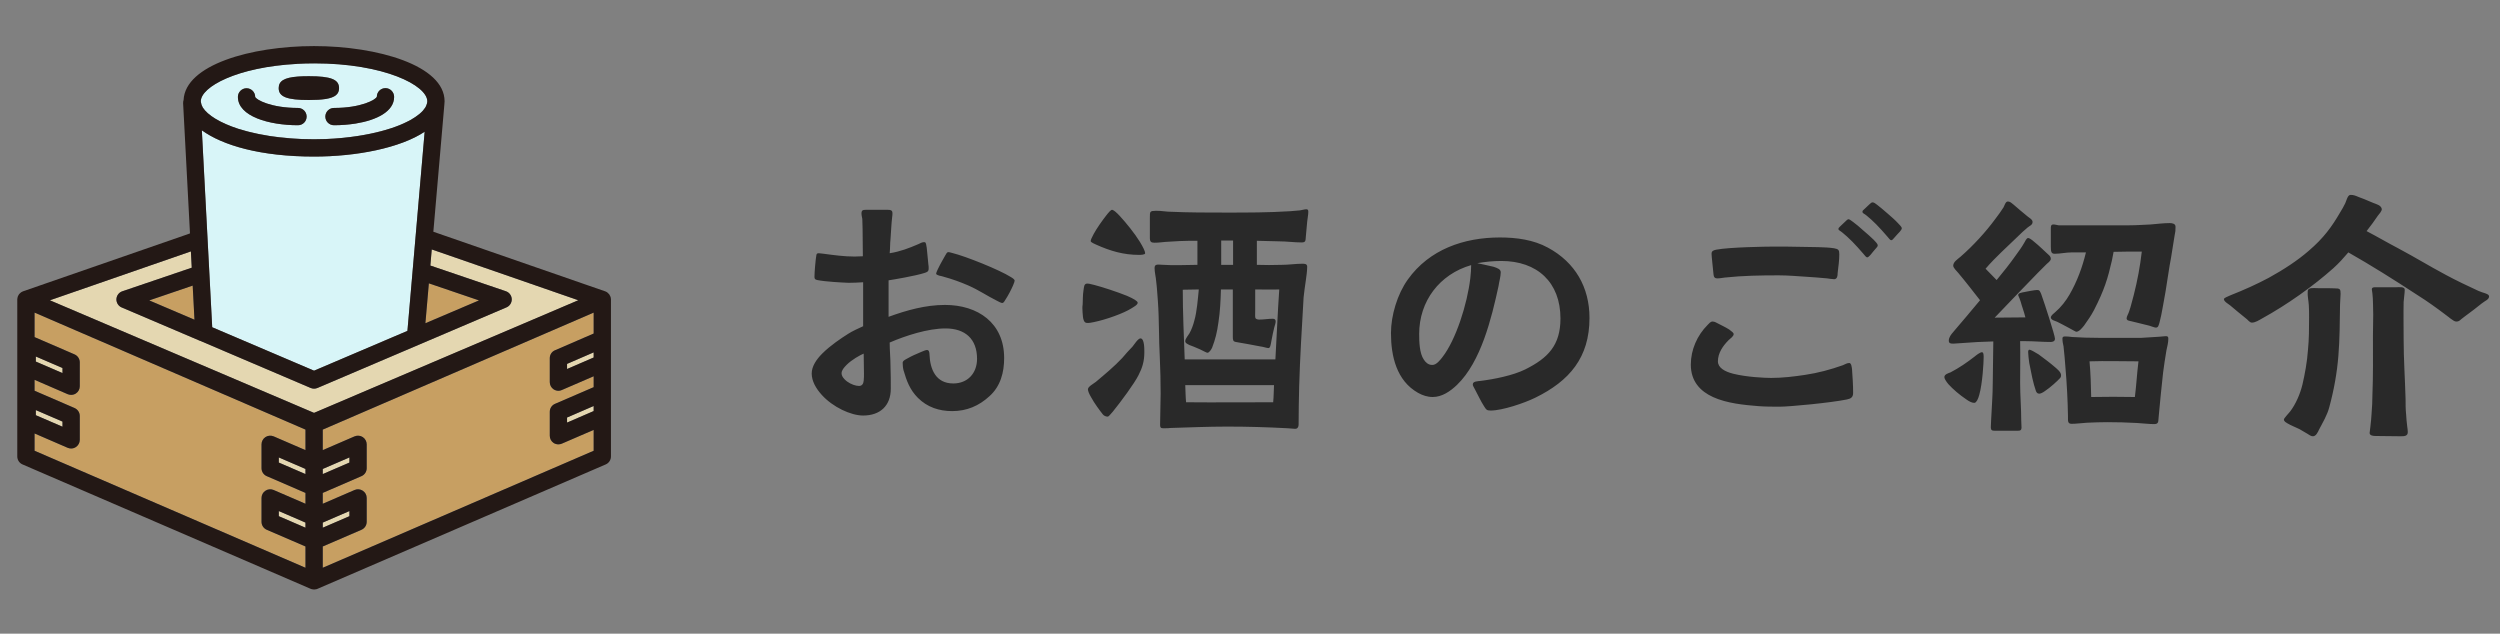 <svg width="434" height="110" viewBox="0 0 434 110" fill="none" xmlns="http://www.w3.org/2000/svg">
<rect x="0" y="0" width="434" height="110" fill="#808080" stroke="none"/>
<path d="M103.06 61.17V62.06L98.44 64.06V63.17L103.06 61.17Z" fill="#E4D7B1"/>
<path d="M103.06 70.48V71.36L98.44 73.36V72.48L103.06 70.48Z" fill="#E4D7B1"/>
<path d="M53.03 90.72V91.61L48.4 89.61V88.72L53.03 90.72Z" fill="#E4D7B1"/>
<path d="M60.66 88.72V89.61L56.03 91.61V90.72L60.66 88.72Z" fill="#E4D7B1"/>
<path d="M60.66 79.41V80.3L56.03 82.3V81.41L60.66 79.41Z" fill="#E4D7B1"/>
<path d="M53.03 81.41V82.3L48.4 80.3V79.41L53.03 81.41Z" fill="#E4D7B1"/>
<path d="M10.85 73.19V74.08L6.22 72.08V71.19L10.85 73.19Z" fill="#E4D7B1"/>
<path d="M10.85 63.89V64.77L6.22 62.77V61.89L10.85 63.89Z" fill="#E4D7B1"/>
<path d="M100.4 52.13L54.53 71.68L8.66 52.13L33.14 43.64L33.29 46.47L21.23 50.57C20.64 50.77 20.24 51.31 20.21 51.93C20.19 52.55 20.55 53.13 21.12 53.37L34.78 59.19C34.78 59.19 34.78 59.19 34.8 59.19L53.93 67.35C54.12 67.43 54.32 67.47 54.52 67.47C54.72 67.47 54.92 67.43 55.11 67.35L87.92 53.36C88.5 53.12 88.86 52.54 88.84 51.92C88.81 51.3 88.41 50.76 87.82 50.56L74.71 46.1L74.95 43.3L100.39 52.12L100.4 52.13Z" fill="#E4D7B1"/>
<path d="M33.45 49.58L33.76 55.5L25.91 52.15L33.45 49.58Z" fill="#C79F62"/>
<path d="M83.15 52.15L73.85 56.11L74.45 49.19L83.15 52.15Z" fill="#C79F62"/>
<path d="M46.31 82.66L53.03 85.57V87.45L47.5 85.06C47.03 84.86 46.5 84.91 46.08 85.19C45.66 85.46 45.4 85.93 45.4 86.44V90.59C45.4 91.19 45.76 91.73 46.31 91.97L53.03 94.87V98.56L6 78.25V75.25L11.75 77.74C11.94 77.82 12.15 77.86 12.35 77.86C12.64 77.86 12.92 77.78 13.17 77.61C13.6 77.33 13.85 76.86 13.85 76.36V72.21C13.85 71.61 13.49 71.07 12.94 70.83L6 67.83V65.94L11.75 68.43C11.94 68.51 12.15 68.55 12.35 68.55C12.64 68.55 12.92 68.47 13.17 68.31C13.6 68.03 13.85 67.56 13.85 67.05V62.9C13.85 62.3 13.49 61.76 12.94 61.52L6 58.52V54.27L53.03 74.58V78.14L47.5 75.75C47.03 75.56 46.5 75.6 46.08 75.88C45.66 76.16 45.4 76.63 45.4 77.13V81.29C45.4 81.88 45.76 82.43 46.31 82.66Z" fill="#C79F62"/>
<path d="M96.34 70.11C95.79 70.35 95.44 70.89 95.44 71.49V75.64C95.44 76.15 95.69 76.62 96.11 76.9C96.36 77.06 96.65 77.14 96.94 77.14C97.14 77.14 97.34 77.1 97.53 77.02L103.06 74.63V78.25L56.03 98.56V94.87L62.75 91.97C63.3 91.73 63.66 91.19 63.66 90.59V86.44C63.66 85.93 63.4 85.46 62.98 85.19C62.56 84.91 62.02 84.86 61.56 85.06L56.03 87.45V85.57L62.75 82.66C63.3 82.43 63.66 81.88 63.66 81.29V77.13C63.66 76.63 63.4 76.16 62.98 75.88C62.56 75.6 62.02 75.56 61.56 75.75L56.03 78.14V74.58L103.06 54.27V57.9L96.34 60.81C95.79 61.04 95.44 61.58 95.44 62.18V66.34C95.44 66.84 95.69 67.31 96.11 67.59C96.36 67.75 96.65 67.84 96.94 67.84C97.14 67.84 97.34 67.8 97.53 67.71L103.06 65.32V67.21L96.34 70.11Z" fill="#C79F62"/>
<path d="M54.52 11C53.51 11 52.54 11.03 51.6 11.08C41.15 11.63 34.86 15.07 34.86 17.59C34.86 17.68 34.89 17.78 34.91 17.87C34.93 17.98 34.95 18.09 34.99 18.2C35.04 18.34 35.1 18.47 35.18 18.61C35.2 18.63 35.21 18.66 35.22 18.68C36.03 19.96 38.18 21.33 41.45 22.38C41.45 22.38 41.47 22.38 41.48 22.38C41.85 22.5 42.24 22.61 42.64 22.72C42.81 22.77 42.98 22.81 43.16 22.86C43.41 22.92 43.67 22.98 43.93 23.04C44.25 23.12 44.57 23.19 44.91 23.26C45.05 23.29 45.2 23.31 45.35 23.34C45.79 23.43 46.23 23.51 46.69 23.58C46.77 23.58 46.86 23.6 46.94 23.62C47.45 23.69 47.98 23.77 48.52 23.83C48.6 23.83 48.69 23.85 48.77 23.85C49.31 23.91 49.85 23.97 50.41 24.01C50.6 24.03 50.8 24.03 50.99 24.05C51.46 24.08 51.92 24.11 52.4 24.13C53.09 24.15 53.8 24.17 54.52 24.17C55.24 24.17 55.92 24.15 56.59 24.13C58.52 24.05 60.36 23.87 62.05 23.61C64.94 23.17 67.45 22.5 69.42 21.7C69.5 21.66 69.59 21.63 69.67 21.59C69.92 21.49 70.15 21.38 70.38 21.27C70.6 21.17 70.81 21.06 71.01 20.96C71.09 20.91 71.18 20.86 71.27 20.82C71.55 20.66 71.83 20.49 72.08 20.33C72.62 19.96 73.07 19.59 73.4 19.22C73.4 19.22 73.42 19.22 73.42 19.2C73.56 19.04 73.68 18.88 73.78 18.73C73.81 18.68 73.85 18.63 73.88 18.58C73.94 18.46 73.99 18.35 74.03 18.24C74.07 18.15 74.1 18.05 74.12 17.96C74.15 17.83 74.18 17.7 74.18 17.58C74.18 14.83 66.7 10.99 54.52 10.99V11ZM51.73 21.74C46.71 21.74 41.3 20.2 41.3 16.82C41.3 16 41.97 15.32 42.8 15.32C43.63 15.32 44.3 16 44.3 16.82C44.47 17.32 47.04 18.74 51.73 18.74C52.56 18.74 53.23 19.41 53.23 20.24C53.23 21.07 52.56 21.74 51.73 21.74ZM53.62 17.36C49.8 17.36 48.38 16.8 48.38 15.3C48.38 14.07 49.32 13.47 51.72 13.29C52.27 13.25 52.9 13.23 53.62 13.23C57.44 13.23 58.86 13.79 58.86 15.3C58.86 16.33 58.19 16.91 56.55 17.18C55.79 17.3 54.82 17.36 53.62 17.36ZM61.73 21.45C60.52 21.64 59.24 21.74 57.98 21.74C57.15 21.74 56.48 21.07 56.48 20.24C56.48 19.82 56.65 19.45 56.92 19.18C57.19 18.91 57.56 18.74 57.98 18.74C62.67 18.74 65.24 17.32 65.42 16.79C65.42 15.96 66.09 15.3 66.92 15.3C67.75 15.3 68.42 16 68.42 16.82C68.42 19.36 65.38 20.86 61.73 21.45Z" fill="#D8F5F8"/>
<path d="M73.72 22.87L70.73 57.44L54.52 64.35L36.84 56.81L35.04 22.62C38.63 25.23 45.22 27.18 54.52 27.18C61.84 27.18 69.45 25.71 73.72 22.87Z" fill="#D8F5F8"/>
<path d="M56.92 19.18C56.65 19.45 56.48 19.82 56.48 20.24C56.48 21.07 57.15 21.74 57.98 21.74C59.24 21.74 60.52 21.64 61.73 21.45C65.38 20.86 68.42 19.36 68.42 16.82C68.42 16 67.75 15.3 66.92 15.3C66.09 15.3 65.42 15.96 65.42 16.79C65.24 17.32 62.67 18.74 57.98 18.74C57.56 18.74 57.19 18.91 56.92 19.18Z" fill="#231815"/>
<path d="M53.62 17.36C54.82 17.36 55.79 17.3 56.55 17.18C58.19 16.91 58.86 16.33 58.86 15.3C58.86 13.79 57.44 13.23 53.62 13.23C52.9 13.23 52.27 13.25 51.72 13.29C49.32 13.47 48.38 14.07 48.38 15.3C48.38 16.8 49.8 17.36 53.62 17.36Z" fill="#231815"/>
<path d="M106.05 51.88C106.05 51.76 106.02 51.65 105.99 51.54C105.97 51.5 105.96 51.46 105.94 51.43C105.9 51.33 105.86 51.25 105.8 51.16C105.78 51.13 105.76 51.09 105.73 51.06C105.67 50.98 105.59 50.91 105.51 50.85C105.49 50.82 105.46 50.79 105.43 50.77C105.41 50.77 105.4 50.75 105.39 50.74C105.28 50.67 105.17 50.61 105.05 50.57L101.38 49.3L75.23 40.23L77.13 18.28C77.16 18.06 77.18 17.82 77.18 17.59C77.18 11.36 65.51 8 54.52 8C43.53 8 32.16 11.28 31.87 17.36C31.81 17.55 31.78 17.74 31.79 17.94L32.98 40.52L32.16 40.81L4.01 50.57H4C3.88 50.62 3.77 50.67 3.67 50.74C3.67 50.74 3.65 50.76 3.64 50.77C3.6 50.79 3.57 50.83 3.53 50.86C3.46 50.92 3.39 50.98 3.33 51.05C3.3 51.09 3.28 51.13 3.25 51.17C3.2 51.25 3.16 51.33 3.12 51.41C3.1 51.46 3.08 51.5 3.07 51.55C3.04 51.65 3.02 51.75 3.01 51.85C3.01 51.88 3 51.91 3 51.94V79.24C3 79.84 3.35 80.38 3.9 80.62L53.93 102.22C53.93 102.22 54.01 102.24 54.05 102.26C54.08 102.26 54.12 102.28 54.15 102.29C54.28 102.32 54.4 102.34 54.53 102.34C54.66 102.34 54.78 102.32 54.91 102.29C54.94 102.29 54.98 102.27 55.01 102.26C55.05 102.24 55.09 102.24 55.12 102.22L105.16 80.62C105.71 80.38 106.06 79.84 106.06 79.24V51.95C106.06 51.95 106.06 51.9 106.06 51.88H106.05ZM51.6 11.08C52.54 11.03 53.51 11 54.52 11C66.7 11 74.18 14.84 74.18 17.59C74.18 17.71 74.15 17.84 74.12 17.97C74.1 18.06 74.07 18.16 74.03 18.25C73.99 18.36 73.94 18.47 73.88 18.59C73.85 18.64 73.81 18.69 73.78 18.74C73.68 18.89 73.56 19.05 73.42 19.21C73.42 19.21 73.42 19.21 73.4 19.23C73.07 19.6 72.62 19.97 72.08 20.33C71.83 20.5 71.55 20.67 71.27 20.83C71.18 20.87 71.09 20.92 71.01 20.97C70.81 21.07 70.6 21.18 70.38 21.28C70.15 21.39 69.92 21.5 69.67 21.6C69.59 21.64 69.5 21.67 69.42 21.71C67.45 22.51 64.94 23.18 62.05 23.62C60.36 23.88 58.52 24.06 56.59 24.14C55.92 24.16 55.23 24.18 54.52 24.18C53.81 24.18 53.09 24.16 52.4 24.14C51.92 24.12 51.46 24.09 50.99 24.06C50.8 24.04 50.6 24.04 50.41 24.02C49.85 23.98 49.31 23.92 48.77 23.86C48.69 23.86 48.6 23.86 48.52 23.84C47.98 23.78 47.45 23.7 46.94 23.63C46.86 23.61 46.77 23.6 46.69 23.59C46.23 23.52 45.79 23.44 45.35 23.35C45.2 23.32 45.05 23.3 44.91 23.27C44.57 23.2 44.25 23.13 43.93 23.05C43.67 22.99 43.41 22.93 43.16 22.87C42.98 22.82 42.81 22.78 42.64 22.73C42.24 22.62 41.85 22.51 41.48 22.39C41.48 22.39 41.46 22.39 41.45 22.39C38.18 21.34 36.03 19.97 35.22 18.69C35.22 18.67 35.2 18.64 35.18 18.62C35.1 18.48 35.04 18.35 34.99 18.21C34.95 18.1 34.93 17.99 34.91 17.88C34.89 17.79 34.86 17.69 34.86 17.6C34.86 15.08 41.15 11.64 51.6 11.09V11.08ZM74.45 49.19L83.15 52.15L73.85 56.11L74.45 49.19ZM73.72 22.87L70.73 57.44L54.52 64.35L36.84 56.81L35.04 22.62C38.63 25.23 45.22 27.18 54.52 27.18C61.84 27.18 69.45 25.71 73.72 22.87ZM33.76 55.5L25.91 52.15L33.45 49.58L33.76 55.5ZM53.03 91.61L48.4 89.61V88.72L53.03 90.72V91.61ZM53.03 82.3L48.4 80.3V79.41L53.03 81.41V82.3ZM53.03 78.14L47.5 75.75C47.03 75.56 46.5 75.6 46.08 75.88C45.66 76.16 45.4 76.63 45.4 77.13V81.29C45.4 81.88 45.76 82.43 46.31 82.66L53.03 85.57V87.45L47.5 85.06C47.03 84.86 46.5 84.91 46.08 85.19C45.66 85.46 45.4 85.93 45.4 86.44V90.59C45.4 91.19 45.76 91.73 46.31 91.97L53.03 94.87V98.56L6 78.25V75.25L11.75 77.74C11.94 77.82 12.15 77.86 12.35 77.86C12.64 77.86 12.92 77.78 13.17 77.61C13.6 77.33 13.85 76.86 13.85 76.36V72.21C13.85 71.61 13.49 71.07 12.94 70.83L6 67.83V65.94L11.75 68.43C11.94 68.51 12.15 68.55 12.35 68.55C12.64 68.55 12.92 68.47 13.17 68.31C13.6 68.03 13.85 67.56 13.85 67.05V62.9C13.85 62.3 13.49 61.76 12.94 61.52L6 58.52V54.27L53.03 74.58V78.14ZM6.22 72.08V71.19L10.85 73.19V74.08L6.22 72.08ZM6.22 62.77V61.89L10.85 63.89V64.77L6.22 62.77ZM54.53 71.68L8.66 52.13L33.14 43.64L33.29 46.47L21.23 50.57C20.64 50.77 20.24 51.31 20.21 51.93C20.19 52.55 20.55 53.13 21.12 53.37L34.78 59.19C34.78 59.19 34.78 59.19 34.8 59.19L53.93 67.35C54.12 67.43 54.32 67.47 54.52 67.47C54.72 67.47 54.92 67.43 55.11 67.35L87.92 53.36C88.5 53.12 88.86 52.54 88.84 51.92C88.81 51.3 88.41 50.76 87.82 50.56L74.71 46.1L74.95 43.3L100.39 52.12L54.52 71.67L54.53 71.68ZM56.03 81.41L60.66 79.41V80.3L56.03 82.3V81.41ZM56.03 90.72L60.66 88.72V89.61L56.03 91.61V90.72ZM103.06 71.36L98.44 73.36V72.48L103.06 70.48V71.36ZM103.06 62.06L98.44 64.06V63.17L103.06 61.17V62.06ZM103.06 57.9L96.34 60.81C95.79 61.04 95.44 61.58 95.44 62.18V66.34C95.44 66.84 95.69 67.31 96.11 67.59C96.36 67.75 96.65 67.84 96.94 67.84C97.14 67.84 97.34 67.8 97.53 67.71L103.06 65.32V67.21L96.34 70.11C95.79 70.35 95.44 70.89 95.44 71.49V75.64C95.44 76.15 95.69 76.62 96.11 76.9C96.36 77.06 96.65 77.14 96.94 77.14C97.14 77.14 97.34 77.1 97.53 77.02L103.06 74.63V78.25L56.03 98.56V94.87L62.75 91.97C63.3 91.73 63.66 91.19 63.66 90.59V86.44C63.66 85.93 63.4 85.46 62.98 85.19C62.56 84.91 62.02 84.86 61.56 85.06L56.03 87.45V85.57L62.75 82.66C63.3 82.43 63.66 81.88 63.66 81.29V77.13C63.66 76.63 63.4 76.16 62.98 75.88C62.56 75.6 62.02 75.56 61.56 75.75L56.03 78.14V74.58L103.06 54.27V57.9Z" fill="#231815"/>
<path d="M51.73 21.74C52.56 21.74 53.23 21.07 53.23 20.24C53.23 19.41 52.56 18.74 51.73 18.74C47.04 18.74 44.47 17.32 44.3 16.82C44.3 16 43.62 15.32 42.8 15.32C41.98 15.32 41.3 16 41.3 16.82C41.3 20.2 46.71 21.74 51.73 21.74Z" fill="#231815"/>
<path d="M149.84 72.136C147.68 72.136 144.56 70.648 142.688 68.584C141.632 67.432 140.912 66.136 140.912 64.84C140.912 63.64 141.68 62.44 142.736 61.384C144.176 59.944 146 58.744 147.2 57.976C148.016 57.448 148.928 57.064 149.84 56.632V49C148.976 49.048 148.256 49.096 147.344 49.096C146.096 49.048 143.312 48.904 141.872 48.616C141.488 48.52 141.392 48.424 141.392 48.04C141.392 47.272 141.584 45.016 141.728 44.248C141.776 44.008 141.92 43.96 142.16 43.96C142.448 43.96 142.736 44.056 143.024 44.056C144.8 44.296 146.576 44.536 148.352 44.536C148.832 44.536 149.312 44.488 149.792 44.488C149.792 42.904 149.744 41.32 149.744 39.688C149.744 39.16 149.696 38.584 149.696 38.008C149.648 37.672 149.552 37.384 149.552 37.048C149.552 36.52 149.792 36.424 150.272 36.424H154.064C154.496 36.424 154.928 36.424 154.928 37C154.928 37.192 154.928 37.432 154.88 37.672C154.736 38.92 154.688 40.216 154.592 41.512C154.496 42.328 154.544 43.144 154.448 43.96C156.272 43.672 157.76 43.096 159.44 42.376C159.728 42.232 160.16 41.992 160.496 42.04C160.784 42.04 160.784 42.52 160.88 43L161.168 45.928C161.216 46.168 161.216 46.408 161.216 46.6C161.216 47.128 160.976 47.224 160.544 47.368C158.96 47.896 154.928 48.568 154.256 48.664V55C157.424 53.848 160.688 52.936 164.048 52.936C169.76 52.936 174.32 56.056 174.32 62.152C174.32 64.648 173.696 67.048 171.776 68.776C169.952 70.456 167.84 71.368 165.296 71.368C163.04 71.368 160.976 70.696 159.344 69.064C157.952 67.672 157.376 66.088 156.848 64.264C156.752 63.928 156.704 63.304 156.704 62.968C156.704 62.584 157.328 62.344 157.664 62.152C158.144 61.864 159.104 61.432 159.92 61.096C160.352 60.904 160.736 60.76 160.928 60.76C161.264 60.76 161.36 61.144 161.36 61.528C161.456 64.12 162.464 66.568 165.488 66.568C167.984 66.568 169.616 64.792 169.616 62.296C169.616 58.84 167.552 57.016 164.144 57.016C161.072 57.016 157.232 58.264 154.448 59.464C154.448 60.856 154.592 62.2 154.592 63.592C154.64 64.888 154.64 66.184 154.64 67.48C154.64 70.456 152.768 72.136 149.84 72.136ZM149.12 67C149.696 67 149.888 66.568 149.936 66.088C149.984 65.656 149.984 65.224 149.984 64.888C149.984 63.784 149.936 62.584 149.936 61.384C149.264 61.672 147.872 62.44 146.96 63.352C146.48 63.832 146.096 64.312 146.096 64.792C146.096 65.32 146.528 65.848 147.056 66.232C147.728 66.712 148.544 67 149.12 67ZM173.984 52.6C173.792 52.6 173.36 52.36 173.168 52.264C171.248 51.304 170 50.392 168.032 49.528C166.688 48.952 165.248 48.424 163.808 48.04C163.664 47.992 163.328 47.896 163.04 47.848C162.752 47.752 162.512 47.656 162.512 47.512C162.512 47.416 162.608 47.128 162.8 46.744C163.232 45.832 163.856 44.776 164.096 44.344C164.24 44.104 164.384 43.768 164.624 43.768C164.768 43.768 164.96 43.816 165.296 43.912C167.648 44.488 173.504 46.84 175.472 48.088C175.904 48.328 176.144 48.568 176.144 48.712C176.144 48.808 176.048 49.144 175.856 49.576C175.52 50.344 174.992 51.352 174.512 52.072C174.32 52.408 174.176 52.6 173.984 52.6ZM224.768 74.44C224.336 74.44 223.904 74.344 223.52 74.344C219.824 74.152 216.656 74.056 212.96 74.056C209.888 74.056 206.288 74.2 203.216 74.296C202.88 74.344 202.544 74.344 202.208 74.344C201.632 74.344 201.392 74.392 201.392 73.72C201.392 71.944 201.488 70.12 201.488 68.344C201.488 66.28 201.44 64.168 201.344 62.104C201.152 58.792 201.248 55.528 201.008 52.264C200.912 51.16 200.864 50.008 200.72 48.904C200.672 48.136 200.432 47.272 200.432 46.504C200.432 46.072 200.672 45.928 201.056 45.928C201.392 45.928 201.68 45.976 202.016 45.976C203.12 46.072 206.192 46.024 207.872 45.976V41.8C206.864 41.8 205.808 41.8 204.8 41.848L202.352 41.992C201.728 42.04 201.104 42.136 200.432 42.136C199.856 42.136 199.616 41.992 199.616 41.32V37.864C199.664 37.048 199.472 36.616 200.336 36.616C200.672 36.568 201.056 36.616 201.44 36.616C202.064 36.664 202.64 36.76 203.216 36.76C206.432 36.904 209.648 36.904 212.816 36.904C216.608 36.904 220.208 36.904 224 36.664L225.68 36.52C226.064 36.472 226.448 36.328 226.784 36.328C227.072 36.328 227.12 36.52 227.12 36.76C227.12 37.336 226.976 37.912 226.928 38.488C226.832 39.352 226.784 40.264 226.688 41.128C226.64 41.752 226.688 42.088 225.968 42.088C224.672 42.088 223.328 41.896 222.032 41.896C220.736 41.848 219.44 41.848 218.192 41.8V45.976C219.584 46.024 220.976 46.024 222.512 45.976C223.712 45.976 224.912 45.784 226.064 45.784C226.496 45.784 226.928 45.784 226.928 46.312C226.928 47.032 226.784 47.992 226.688 48.712C226.544 49.672 226.4 50.68 226.304 51.64C226.016 56.776 225.68 61.96 225.536 67.096C225.488 69.208 225.44 71.368 225.44 73.528C225.44 73.864 225.44 74.2 225.104 74.392C225.008 74.44 224.864 74.44 224.768 74.44ZM192.32 72.328C191.984 72.328 191.648 72.184 191.456 71.944C190.928 71.272 190.016 70.072 189.392 68.92C189.056 68.344 188.864 67.864 188.864 67.576C188.864 67.096 189.92 66.568 190.256 66.28C191.792 64.984 193.424 63.64 194.816 62.152C195.392 61.48 195.968 60.808 196.592 60.184C196.88 59.848 197.552 58.744 197.984 58.744C198.704 58.744 198.656 60.712 198.656 61.192C198.656 62.68 198.32 63.832 197.648 65.128C196.928 66.568 194.624 69.688 193.184 71.464C192.752 71.992 192.416 72.328 192.32 72.328ZM205.904 69.832C210.944 69.88 215.984 69.832 221.024 69.832C221.12 68.824 221.12 67.864 221.168 66.856H205.76C205.808 67.864 205.808 68.824 205.904 69.832ZM197.744 44.248C195.056 44.248 192.752 43.576 190.304 42.472C190.112 42.376 189.344 42.088 189.344 41.848C189.344 41.656 189.536 41.224 189.872 40.6C190.4 39.64 191.312 38.344 191.984 37.48C192.464 36.856 192.848 36.424 193.04 36.424C193.28 36.424 193.76 36.808 194.384 37.48C195.488 38.68 196.976 40.504 197.888 41.992C198.416 42.856 198.8 43.624 198.8 43.96C198.8 44.248 197.936 44.248 197.744 44.248ZM205.664 62.392H221.408C221.648 58.408 221.792 54.28 222.08 50.248C220.688 50.296 219.296 50.248 217.904 50.248V53.752C217.904 54.52 217.856 55.048 217.952 55.24C218.096 55.432 218.384 55.48 218.624 55.48C219.392 55.48 220.16 55.336 220.928 55.336C221.216 55.336 221.456 55.432 221.456 55.768C221.456 56.104 221.312 56.488 221.216 56.824C221.024 57.544 220.88 58.36 220.736 59.08C220.592 59.8 220.544 60.472 220.16 60.424C219.728 60.376 219.248 60.184 218.768 60.136C217.376 59.848 215.888 59.608 214.544 59.368C214.016 59.272 214.016 58.984 214.016 58.312V50.248H211.952C211.904 52.12 211.808 54.136 211.52 55.96C211.28 57.688 210.992 58.888 210.416 60.376C210.272 60.664 209.936 61.24 209.6 61.24C209.456 61.24 208.88 60.904 208.256 60.616C207.536 60.28 206.72 59.992 206.48 59.896C206.24 59.752 205.76 59.608 205.76 59.224C205.76 58.792 206.288 58.216 206.48 57.88C206.864 57.208 207.152 56.392 207.344 55.624C207.776 54.184 207.968 51.688 208.112 50.248C207.152 50.248 206.24 50.296 205.328 50.296C205.328 54.28 205.52 58.36 205.664 62.392ZM212 45.976H214.064V41.752H212V45.976ZM188.672 56.056C188.192 56.056 188.048 55.432 188 55C187.952 54.424 187.904 53.992 187.904 53.512C187.904 53.32 187.904 53.08 187.952 52.84C188 52.024 187.952 51.304 188.096 50.392C188.192 49.768 188.192 49.336 188.624 49.24C188.816 49.192 189.344 49.288 190.016 49.48C191.504 49.864 193.952 50.68 195.632 51.352C196.736 51.832 197.504 52.264 197.504 52.552C197.504 52.936 196.736 53.32 196.448 53.512C195.104 54.376 192.032 55.48 189.92 55.912C189.44 56.008 189.008 56.104 188.672 56.056ZM258.752 71.272C258.08 71.272 257.984 71.08 257.648 70.552C257.024 69.592 256.64 68.68 256.064 67.624C255.872 67.24 255.632 66.904 255.68 66.712C255.68 66.184 256.544 66.184 256.928 66.136C259.328 65.848 262.688 65.176 264.8 64.12C268.736 62.152 270.896 59.944 270.896 55.288C270.896 49 266.864 45.304 260.624 45.304C259.232 45.304 257.792 45.448 256.448 45.688C257.264 45.88 258.368 46.072 259.28 46.312C260 46.552 260.528 46.744 260.528 47.272C260.528 47.992 260.24 48.952 260.144 49.672C258.944 55.192 257.12 62.776 252.944 66.808C251.792 67.912 250.352 68.92 248.72 68.92C247.808 68.92 246.944 68.632 246.176 68.2C242.432 66.088 241.472 61.816 241.472 57.832C241.472 54.76 242.576 51.064 244.4 48.52C248.144 43.288 254.144 41.224 260.384 41.224C263.216 41.224 266.192 41.608 268.736 43C273.44 45.544 275.936 49.864 275.936 55.192C275.936 62.056 272.48 66.136 266.48 69.064C264.608 69.976 260.816 71.272 258.752 71.272ZM248.624 63.352C249.344 63.4 250.064 62.44 250.4 62.008C252.752 58.984 254.72 52.792 255.248 48.28C255.344 47.464 255.392 46.696 255.392 46.024C249.92 47.608 246.368 52.264 246.368 57.976C246.368 59.32 246.416 61.336 247.184 62.44C247.472 62.872 247.904 63.352 248.624 63.352ZM308.982 70.6C307.734 70.6 306.486 70.6 305.238 70.504C302.838 70.312 299.766 70.024 297.366 68.92C295.158 67.912 293.526 66.184 293.526 63.304C293.526 60.712 294.63 58.216 296.454 56.392C296.694 56.152 296.934 55.816 297.318 55.816C297.462 55.816 297.702 55.864 298.038 56.056C298.758 56.44 299.526 56.776 300.198 57.208C300.63 57.544 300.966 57.784 300.966 57.976C300.966 58.408 300.39 58.744 300.102 59.032C299.094 60.04 298.23 61.288 298.23 62.728C298.23 63.832 299.382 64.504 300.918 64.888C303.222 65.464 306.342 65.608 307.494 65.608C309.462 65.608 311.43 65.368 313.35 65.08C315.606 64.744 317.766 64.168 319.926 63.4C320.262 63.256 320.646 63.016 321.03 63.016C321.414 63.016 321.462 63.784 321.51 64.072C321.606 65.416 321.702 66.808 321.702 68.2C321.702 68.968 321.318 69.208 320.598 69.352C317.766 69.928 310.662 70.6 308.982 70.6ZM318.438 48.472C318.102 48.472 317.574 48.376 317.19 48.328C315.894 48.184 314.742 48.136 313.494 48.04C311.958 47.944 310.374 47.8 308.79 47.8C305.718 47.8 302.502 47.848 299.43 48.184C298.998 48.232 298.566 48.328 298.134 48.328C297.654 48.328 297.51 48.088 297.462 47.608C297.366 46.456 297.126 44.536 297.126 44.056C297.126 43.528 297.51 43.432 297.99 43.336C300.246 42.904 306.774 42.808 307.782 42.808C309.462 42.808 311.142 42.808 312.822 42.856C314.454 42.904 316.806 42.856 318.39 43.096C319.158 43.24 319.302 43.384 319.302 44.152C319.302 45.208 319.158 46.168 319.014 47.416C319.014 47.848 318.966 48.424 318.438 48.472ZM324.15 44.68C323.958 44.68 323.766 44.392 323.478 44.056C322.903 43.384 322.086 42.472 321.558 41.944C320.838 41.224 320.454 40.888 319.878 40.408C319.494 40.072 319.158 39.976 319.158 39.784C319.11 39.64 319.254 39.496 319.398 39.352L320.31 38.488C320.55 38.248 320.694 38.104 320.886 38.056C321.078 38.056 321.366 38.296 321.702 38.536C322.23 38.92 322.854 39.448 323.43 39.976C324.15 40.6 324.726 41.08 325.254 41.608C325.542 41.944 325.974 42.28 325.974 42.616C325.974 42.76 325.83 42.952 325.638 43.144C325.351 43.48 325.014 43.864 324.679 44.296C324.486 44.488 324.294 44.68 324.15 44.68ZM328.326 41.704C328.134 41.704 327.942 41.416 327.654 41.08C327.078 40.408 326.262 39.496 325.734 38.968C325.014 38.248 324.63 37.912 324.054 37.432C323.67 37.096 323.334 37.048 323.334 36.808C323.286 36.664 323.382 36.52 323.575 36.376L324.486 35.512C324.726 35.32 324.87 35.128 325.062 35.128C325.351 35.128 325.542 35.32 325.878 35.56C326.406 35.992 327.03 36.472 327.606 37C328.326 37.624 328.95 38.152 329.478 38.728C329.718 39.016 330.15 39.352 330.15 39.64C330.15 39.784 330.007 39.976 329.814 40.216C329.526 40.504 329.19 40.888 328.806 41.32C328.663 41.512 328.47 41.704 328.326 41.704ZM346.423 74.776C345.895 74.776 345.607 74.776 345.607 74.152C345.607 73.768 345.655 73.384 345.655 73C345.751 70.84 345.943 68.632 345.943 66.424C345.991 64.024 345.991 61.672 346.039 59.272C344.167 59.32 342.295 59.416 340.567 59.56C340.087 59.56 339.607 59.656 339.127 59.656C338.695 59.656 338.311 59.656 338.311 59.128C338.311 58.552 338.743 58.024 339.079 57.64C340.663 55.816 342.199 53.944 343.735 52.12C342.487 50.536 341.239 48.904 339.943 47.368C339.703 47.08 339.079 46.504 339.079 46.12C339.079 45.448 339.895 44.968 340.327 44.584C342.535 42.664 344.695 40.312 346.423 37.96C346.903 37.336 347.383 36.664 347.815 35.992C347.959 35.752 348.151 34.984 348.535 34.984C349.015 34.984 349.207 35.272 349.543 35.512C350.359 36.232 351.175 36.904 351.991 37.576C352.279 37.816 352.855 38.104 352.855 38.536C352.855 39.064 352.327 39.208 351.991 39.496C351.415 39.976 350.839 40.504 350.263 41.08C348.391 42.904 346.423 44.632 344.695 46.648C345.319 47.32 345.991 47.944 346.615 48.616C347.767 47.224 348.919 45.784 349.927 44.344C350.455 43.624 350.983 42.904 351.415 42.136C351.559 41.896 351.799 41.32 352.087 41.32C352.279 41.32 352.663 41.56 353.095 41.944C354.007 42.664 355.159 43.816 355.543 44.152C355.783 44.344 356.023 44.584 356.023 44.92C356.023 45.304 355.495 45.64 355.255 45.88C354.775 46.408 354.247 46.84 353.767 47.368C351.271 49.96 348.775 52.504 346.279 55.144L351.607 55.096C351.559 54.808 351.271 53.896 350.983 53.032C350.839 52.552 350.743 52.168 350.599 51.832C350.503 51.544 350.359 51.352 350.359 51.208C350.407 50.872 350.743 50.872 351.031 50.776C351.895 50.584 353.287 50.344 353.623 50.344C353.815 50.344 353.959 50.344 354.103 50.536C354.151 50.584 354.199 50.728 354.343 51.016C354.967 52.744 356.743 58.264 356.743 58.792C356.743 59.224 356.407 59.368 355.975 59.368C354.535 59.368 353.095 59.224 351.607 59.224H350.695C350.743 61.624 350.695 64.072 350.695 66.472C350.695 68.632 350.887 70.84 350.887 73C350.887 73.432 350.935 73.816 350.935 74.2C350.935 74.776 350.647 74.776 350.119 74.776H346.423ZM342.631 69.928C342.343 69.928 341.815 69.688 341.239 69.256C340.231 68.584 338.983 67.528 338.215 66.664C337.831 66.184 337.543 65.752 337.543 65.464C337.543 64.984 338.215 64.792 338.599 64.648C340.087 63.88 341.479 62.92 342.775 61.912C343.063 61.672 343.735 61.144 344.071 61.144C344.407 61.144 344.359 61.912 344.359 62.104C344.359 62.92 344.167 66.568 343.591 68.584C343.399 69.304 343.111 69.832 342.823 69.928H342.631ZM354.007 68.344C353.671 68.344 353.527 68.104 353.431 67.864C352.951 66.52 352.615 64.744 352.279 63.016C352.183 62.248 352.087 61.576 352.087 61.144C352.087 61 352.087 60.712 352.327 60.712C352.519 60.712 353.143 61.048 353.911 61.528C354.823 62.2 355.975 63.064 356.743 63.736C357.127 64.072 357.799 64.6 357.799 65.128C357.799 65.368 357.751 65.512 357.607 65.656C357.223 66.088 355.927 67.288 354.967 67.912C354.583 68.2 354.199 68.344 354.007 68.344ZM363.031 68.92C365.575 68.872 368.071 68.872 370.615 68.92C370.903 66.568 370.951 65.08 371.239 62.728C368.359 62.728 365.623 62.632 362.743 62.728C362.935 64.888 362.983 66.712 363.031 68.92ZM373.975 73.624C373.015 73.624 371.959 73.48 370.999 73.432C369.271 73.336 367.543 73.288 365.815 73.288C364.663 73.288 363.463 73.336 362.311 73.384C361.399 73.432 360.487 73.576 359.623 73.576C358.807 73.576 359.047 72.808 358.999 72.184C358.951 69.4 358.807 66.664 358.567 63.88C358.471 62.632 358.375 61.384 358.231 60.136C358.135 59.704 358.039 59.272 358.039 58.792C358.039 58.408 358.279 58.408 358.615 58.408C358.999 58.408 359.335 58.456 359.719 58.504C361.207 58.6 362.743 58.648 364.279 58.648H371.767C372.823 58.6 373.831 58.504 374.839 58.456C375.223 58.456 375.559 58.36 375.943 58.36C376.279 58.36 376.423 58.408 376.423 58.792C376.423 59.464 376.231 60.184 376.087 60.856C375.847 62.152 375.703 63.4 375.511 64.696C375.223 67.24 374.983 69.832 374.743 72.376C374.647 73.048 374.839 73.624 373.975 73.624ZM360.439 57.592C360.343 57.592 359.863 57.304 359.239 56.968C358.423 56.536 357.463 56.008 357.127 55.864C356.839 55.72 356.023 55.576 356.023 55.096C356.071 54.712 356.551 54.424 356.791 54.184C357.751 53.368 358.663 52.216 359.287 51.112C360.583 48.856 361.495 46.408 362.119 43.816H359.671C358.663 43.816 357.655 44.056 356.695 44.056C356.119 44.056 356.023 43.72 356.023 42.856V39.64C356.023 39.352 356.023 38.968 356.455 38.968C356.791 38.968 357.031 39.064 357.367 39.112H369.655C370.999 39.112 372.007 39.016 373.351 38.968C374.599 38.872 375.559 38.728 376.663 38.728C377.095 38.728 377.671 38.824 377.671 39.352C377.671 39.976 377.671 40.168 377.479 41.08C377.287 42.28 377.095 43.576 376.903 44.68C376.519 46.648 376.327 48.328 375.943 50.584C375.655 52.024 375.319 54.424 374.887 56.008C374.743 56.44 374.695 56.872 374.263 56.872C374.023 56.872 373.591 56.68 373.111 56.536C372.247 56.344 371.047 56.008 369.991 55.768C369.607 55.672 369.223 55.672 369.175 55.288C369.175 54.952 369.511 54.424 369.607 54.088C369.943 53.176 370.135 52.168 370.423 51.208C371.047 48.76 371.527 46.216 371.815 43.672C370.279 43.672 368.599 43.672 366.919 43.72L366.631 45.208C365.911 48.328 365.335 50.296 363.511 53.848C363.031 54.76 362.407 55.672 361.783 56.536C361.495 56.872 360.967 57.592 360.439 57.592ZM390.919 56.008C390.535 56.008 390.199 55.48 389.911 55.288C388.855 54.472 388.23 53.896 387.175 53.032C386.887 52.792 386.071 52.36 386.071 51.928C386.071 51.736 386.646 51.496 387.223 51.256C389.527 50.344 391.687 49.384 393.847 48.232C396.391 46.84 398.887 45.208 400.807 43.528C403.399 41.32 404.839 39.304 406.231 36.904C406.567 36.376 406.855 35.848 407.143 35.272C407.383 34.696 407.575 33.832 408.055 33.832C408.631 33.832 408.919 33.976 409.495 34.216C410.455 34.552 411.607 35.08 411.991 35.224C412.567 35.464 413.335 35.608 413.479 36.28C413.527 36.616 412.999 37.192 412.807 37.432C412.231 38.296 411.559 39.208 410.839 40.12C412.855 41.176 414.295 42.04 416.311 43.096C419.623 44.872 421.351 45.976 424.567 47.704C426.247 48.616 428.455 49.672 430.231 50.488C431.047 50.872 432.103 50.968 432.103 51.448C432.103 52.024 431.383 52.216 430.807 52.696C430.279 53.128 428.743 54.328 427.735 55.048C427.111 55.48 426.967 55.864 426.343 55.816C425.959 55.816 424.999 54.952 424.711 54.76C422.935 53.416 421.399 52.312 419.719 51.256C415.543 48.52 411.559 46.024 407.671 43.816C406.855 44.776 405.991 45.736 405.079 46.552C401.575 49.672 397.062 52.888 392.695 55.288C392.167 55.576 391.543 56.008 390.919 56.008ZM401.527 75.736C401.191 75.736 400.855 75.496 400.567 75.304L399.174 74.488C398.263 74.056 397.734 73.864 397.159 73.528C396.871 73.336 396.487 73.192 396.487 72.808C396.487 72.616 397.398 71.656 397.543 71.464C398.551 70.168 399.319 68.344 399.703 66.76C400.135 64.888 400.519 62.824 400.663 60.76C400.855 58.84 400.855 56.92 400.855 55.096C400.855 54.376 400.855 53.656 400.807 52.936C400.759 52.168 400.567 51.4 400.615 50.632C400.615 50.056 401.095 50.008 401.719 50.008C402.535 50.056 404.359 50.008 405.223 50.056C406.231 50.056 406.327 50.152 406.327 51.016C406.279 51.64 406.279 52.264 406.231 52.888C406.183 55.912 406.183 58.84 405.943 61.768C405.703 64.744 405.175 67.72 404.359 70.696C404.023 72.04 403.207 73.384 402.583 74.584C402.391 75.016 402.055 75.736 401.527 75.736ZM416.695 75.736L412.423 75.688C412.039 75.688 411.367 75.64 411.367 75.16C411.367 74.92 411.51 74.248 411.51 73.96C411.607 73.288 411.655 72.52 411.703 71.8C411.799 70.696 411.847 69.592 411.847 68.728C411.991 65.08 411.943 61.96 411.943 58.264L411.991 54.616C411.943 53.368 411.991 52.12 411.847 50.92C411.847 50.68 411.751 50.488 411.751 50.248C411.751 49.864 412.087 49.864 412.423 49.864H416.023C416.455 49.864 417.463 49.72 417.463 50.296C417.463 50.824 417.319 51.736 417.271 52.408C417.223 54.568 417.271 56.776 417.271 58.936C417.271 62.344 417.511 65.8 417.607 69.256C417.607 70.168 417.607 71.032 417.703 71.944C417.751 72.664 417.799 73.384 417.895 74.056C417.943 74.392 417.991 74.68 417.991 75.016C417.991 75.736 417.367 75.736 416.695 75.736Z" fill="#292929"/>
</svg>
